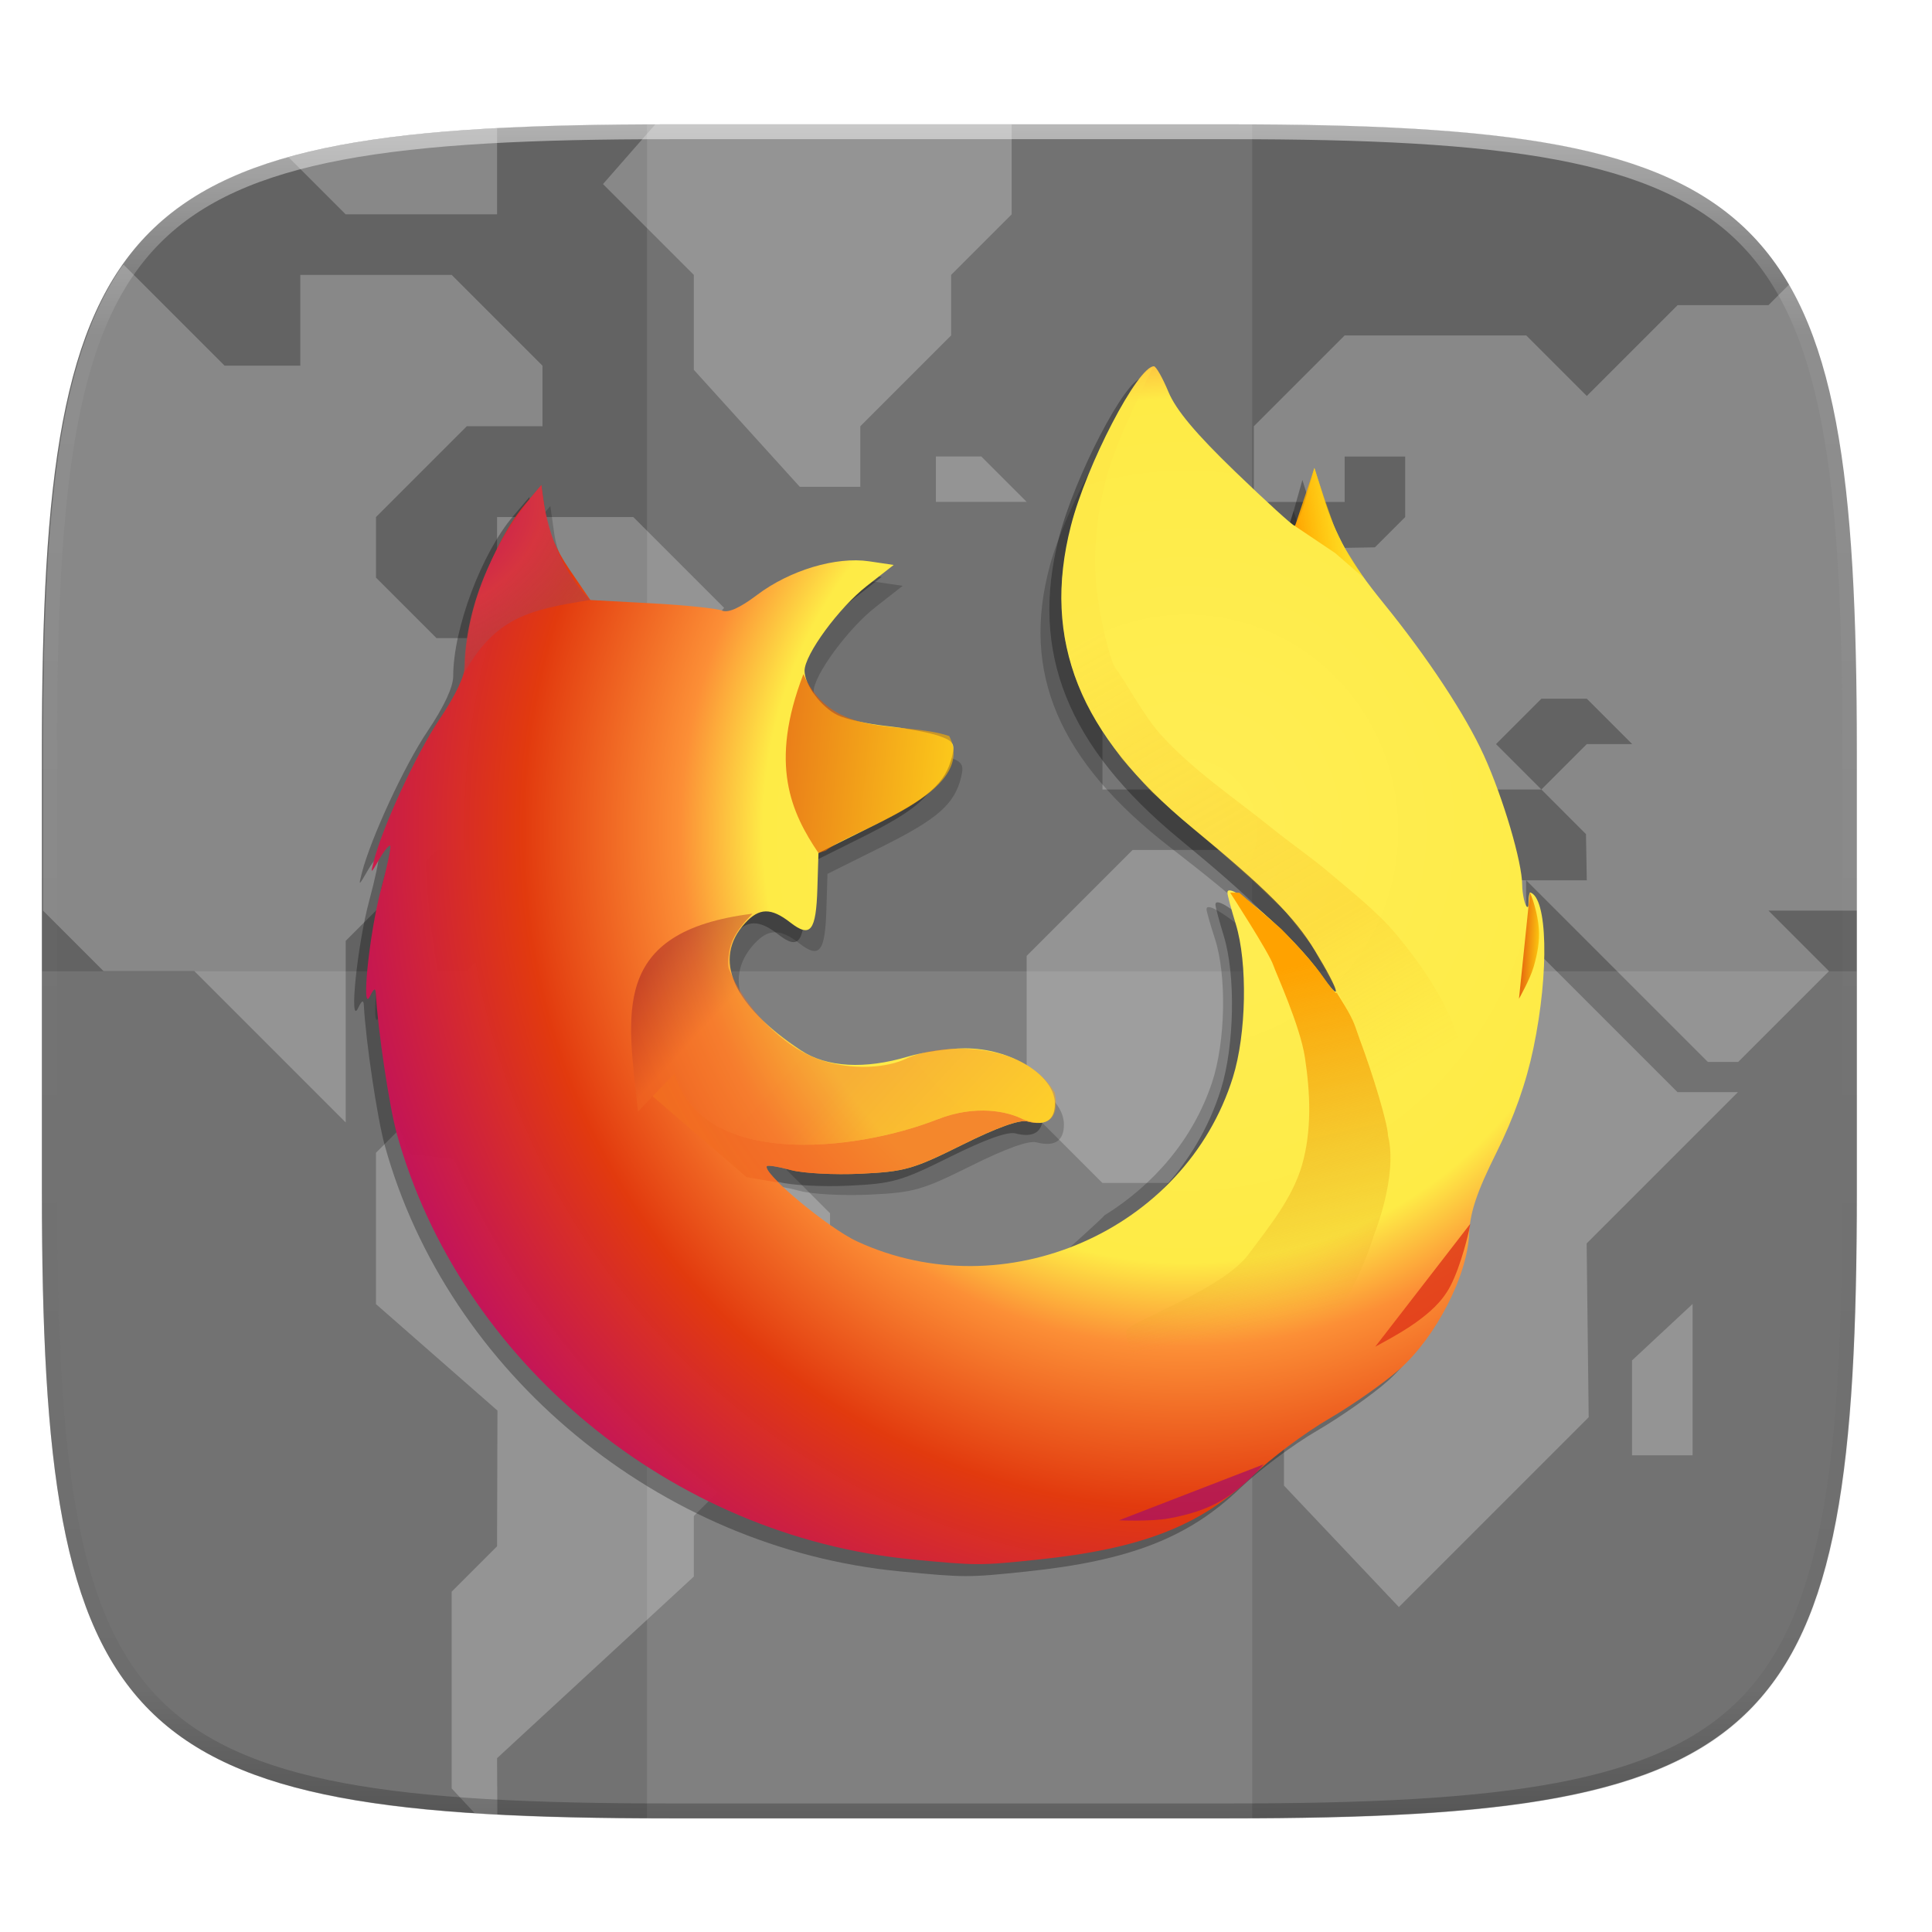 <svg width="256" height="256" version="1.1" viewBox="0 0 67.73 67.73" xmlns="http://www.w3.org/2000/svg" xmlns:xlink="http://www.w3.org/1999/xlink">
 <defs>
  <radialGradient id="radialGradient1652" cx="71.144" cy="56.087" r="54.181" gradientTransform="matrix(1.365,-4.2590859e-4,8.633081e-8,1.393,-20.745,-15.254)" gradientUnits="userSpaceOnUse">
   <stop style="stop-color:#ffee55" offset="0"/>
   <stop style="stop-color:#feeb46" offset=".426"/>
   <stop style="stop-color:#fc8f36" offset=".509"/>
   <stop style="stop-color:#ef6422" offset=".588"/>
   <stop style="stop-color:#e23a0e" offset=".668"/>
   <stop style="stop-color:#b8017a;stop-opacity:.973" offset=".937"/>
   <stop style="stop-color:#b8017a" offset="1"/>
  </radialGradient>
  <radialGradient id="radialGradient959" cx="19.076" cy="29.852" r="5.912" gradientTransform="matrix(1.421,3.044,-4.316,2.016,121.434,-78.019)" gradientUnits="userSpaceOnUse">
   <stop stop-color="#ec3a00" style="stop-color:#c00e62;stop-opacity:.916" offset="0"/>
   <stop stop-color="#ec3a00" style="stop-color:#d63540;stop-opacity:.957" offset=".33"/>
   <stop stop-color="#ffb900" stop-opacity=".016" style="stop-color:#7a5240" offset="1"/>
  </radialGradient>
  <linearGradient id="5-5" x1="-226.75" x2="-170.39" gradientTransform="matrix(.23 .019 -.021 .214 101.188 30.479)" gradientUnits="userSpaceOnUse">
   <stop stop-color="#de4000" offset="0"/>
   <stop stop-color="#fab600" offset="1"/>
  </linearGradient>
  <linearGradient id="linearGradient1652" x1="-258.127" x2="-181.748" y1="208.636" y2="298.314" gradientTransform="matrix(.226 0 0 .287 95.992 11.949)" gradientUnits="userSpaceOnUse" xlink:href="#6-3"/>
  <linearGradient id="6-3" x1="-258.127" x2="-181.748" y1="208.636" y2="298.314" gradientTransform="matrix(.284 0 0 .361 111.034 -12.577)" gradientUnits="userSpaceOnUse">
   <stop stop-color="#f24d00" style="stop-color:#961725" offset="0"/>
   <stop stop-color="#f24d00" style="stop-color:#f06824" offset=".196"/>
   <stop stop-color="#f24d00" style="stop-color:#f06723" offset=".541"/>
   <stop stop-color="#ffb000" offset="1"/>
  </linearGradient>
  <linearGradient id="linearGradient1058" x1="96.495" x2="106.134" y1="22.964" y2="21.464" gradientTransform="matrix(.794 0 0 .794 7.783 21.941)" gradientUnits="userSpaceOnUse">
   <stop style="stop-color:#ffa200" offset="0"/>
   <stop style="stop-color:#fffd00;stop-opacity:0" offset="1"/>
  </linearGradient>
  <linearGradient id="linearGradient3580" x1="96.103" x2="103.022" y1="65.32" y2="96.216" gradientTransform="matrix(.809 0 0 .81 6.858 19.938)" gradientUnits="userSpaceOnUse">
   <stop style="stop-color:#ffa200" offset="0"/>
   <stop style="stop-color:#dca21c;stop-opacity:0" offset="1"/>
  </linearGradient>
  <linearGradient id="linearGradient1044-9" x1="82.97" x2="107.648" y1="30.088" y2="73.27" gradientTransform="matrix(.794 0 0 .794 7.783 21.941)" gradientUnits="userSpaceOnUse">
   <stop stop-color="#ec3a00" style="stop-color:#fee246" offset="0"/>
   <stop stop-color="#ec3a00" style="stop-color:#f59b00;stop-opacity:.506" offset=".697"/>
   <stop stop-color="#ffb900" stop-opacity=".016" offset="1"/>
  </linearGradient>
  <linearGradient id="linearGradient1114" x1="116.796" x2="119.169" y1="64.772" y2="64.772" gradientTransform="matrix(.547 .023 -.023 .547 38.83 33.285)" gradientUnits="userSpaceOnUse">
   <stop stop-color="#de4000" offset="0"/>
   <stop stop-color="#fab600" offset="1"/>
  </linearGradient>
  <radialGradient id="radialGradient1652-7" cx="71.144" cy="56.087" r="54.181" gradientTransform="matrix(1.365,-4.2590859e-4,8.633081e-8,1.393,-20.745,-15.254)" gradientUnits="userSpaceOnUse" xlink:href="#6-3"/>
  <linearGradient id="linearGradient1108" x1="296" x2="296" y1="-212" y2="236" gradientUnits="userSpaceOnUse">
   <stop style="stop-color:#ffffff" offset="0"/>
   <stop style="stop-color:#ffffff;stop-opacity:.098" offset=".125"/>
   <stop style="stop-color:#000000;stop-opacity:.098" offset=".925"/>
   <stop style="stop-color:#000000;stop-opacity:.498" offset="1"/>
  </linearGradient>
  <clipPath id="clipPath1082-3-367">
   <path d="M 361.938,-212 C 507.235,-212 528,-191.287 528,-46.125 V 70.125 C 528,215.286 507.235,236 361.938,236 H 214.062 C 68.765,236 48,215.286 48,70.125 V -46.125 C 48,-191.287 68.765,-212 214.062,-212 Z" style="fill:#8c59d9"/>
  </clipPath>
  <clipPath id="clipPath936">
   <path d="M 329.938,16 C 475.235,16 496,36.713 496,181.875 v 116.25 C 496,443.286 475.235,464 329.938,464 H 182.062 C 36.765,464 16,443.286 16,298.125 V 181.875 C 16,36.713 36.765,16 182.062,16 Z" style="fill:#438ae9"/>
  </clipPath>
  <filter id="filter989" x="-.02" y="-.03" width="1.046" height="1.05" style="color-interpolation-filters:sRGB">
   <feGaussianBlur stdDeviation="2.32"/>
  </filter>
  <filter id="filter4569" x="-.01" y="-.01" width="1.023" height="1.025" style="color-interpolation-filters:sRGB">
   <feGaussianBlur stdDeviation="1.16"/>
  </filter>
 </defs>
 <g transform="translate(0,-229.267)">
  <g transform="matrix(.13 0 0 .13 3.834 227.853)" style="enable-background:new">
   <path transform="matrix(2.039,0,0,2.039,-29.555,37.126)" d="m162.537 3.568c72.649 0 83.031 10.357 83.031 82.938v58.125c0 72.581-10.383 82.938-83.031 82.938h-73.937c-72.649 0-83.031-10.357-83.031-82.938v-58.125c0-72.581 10.383-82.938 83.031-82.938z" style="filter:url(#filter4569);opacity:.1"/>
   <path transform="matrix(2.039,0,0,2.039,-29.555,10.892)" d="m5.568 101.369v56.125c0 9.073 0.162 17.173 0.588 24.402 0.213 3.615 0.492 7.011 0.85 10.203 0.357 3.192 0.793 6.18 1.32 8.975s1.145 5.396 1.867 7.818c0.722 2.422 1.548 4.665 2.49 6.74 0.943 2.075 2.003 3.982 3.191 5.736s2.505 3.355 3.965 4.812c1.46 1.458 3.062 2.772 4.818 3.959 1.756 1.187 3.666 2.246 5.744 3.188 2.078 0.941 4.323 1.765 6.748 2.486 2.425 0.721 5.029 1.339 7.826 1.865 2.797 0.526 5.787 0.962 8.982 1.318 3.195 0.357 6.597 0.635 10.215 0.848 7.237 0.425 15.345 0.586 24.426 0.586h73.938c9.081 0 17.189-0.161 24.426-0.586 3.618-0.212 7.018-0.491 10.213-0.848 3.195-0.357 6.185-0.792 8.982-1.318 2.797-0.526 5.403-1.144 7.828-1.865 2.425-0.721 4.67-1.545 6.748-2.486 2.078-0.941 3.988-2.001 5.744-3.188 1.756-1.187 3.357-2.501 4.816-3.959 1.46-1.458 2.778-3.059 3.967-4.812 1.188-1.754 2.247-3.661 3.189-5.736s1.77-4.318 2.492-6.74c0.722-2.422 1.34-5.024 1.867-7.818 0.527-2.794 0.963-5.783 1.32-8.975 0.357-3.192 0.637-6.588 0.85-10.203 0.426-7.229 0.588-15.33 0.588-24.402v-56.125c0-72.581-10.383-82.937-83.031-82.937h-73.938c-72.649 0-83.031 10.357-83.031 82.937z" style="filter:url(#filter989);opacity:.2"/>
   <path d="m301.908 44.402c148.153 0 169.326 21.12 169.326 169.135v118.535c0 148.014-21.173 169.135-169.326 169.135h-150.781c-148.153 0-169.326-21.121-169.326-169.135v-118.535c0-148.015 21.173-169.135 169.326-169.135z" style="fill:#636363"/>
   <g transform="matrix(1.02,0,0,1.02,-34.514,28.088)" clip-path="url(#clipPath936)" style="enable-background:new;fill:#ffffff;opacity:.4">
    <g transform="matrix(1.568,0,0,1.568,-1030.162,795.054)" style="fill:#ffffff;opacity:.6">
     <path transform="matrix(1.276,0,0,1.276,660.275,-517.948)" d="m62.629 239.717c0.537 0.035 0.998 0.097 1.545 0.129 0.424 0.025 1.001 0.012 1.432 0.035l-0.037-7.449 26-24v-8l12-12v-6l6-6v-16l-8-8h-16l-8-8h-20l-8 8v20l16.053 14.068-0.053 17.932-6 6v26l3.061 3.285z" style="fill:#ffffff"/>
     <path transform="matrix(1.276,0,0,1.276,660.275,-517.948)" d="m97.568 84.432-6 6h6l2 2h2l2-2-6-6z" style="fill:#ffffff"/>
     <path transform="matrix(1.276,0,0,1.276,660.275,-517.948)" d="m16.217 35.08c-0.104 0.149-0.239 0.263-0.342 0.414-1.188 1.754-2.249 3.663-3.191 5.738-0.943 2.075-1.768 4.318-2.49 6.74-0.722 2.422-1.34 5.024-1.867 7.818s-0.963 5.781-1.32 8.973-0.637 6.588-0.85 10.203c-0.426 7.229-0.588 15.33-0.588 24.402v21.062l8 8h12l20 20v-24l12-12h8l12-12h12l-6-6 12-14-12-12h-18v16h-8l-8-8v-8l12-12h10v-8l-12-12h-20v12h-10l-13.352-13.352z" style="fill:#ffffff"/>
     <path d="m881.724-374.5h-30.621l-17.862 17.862v25.517l12.759 12.759h17.862l7.655 7.655v7.655l5.103 5.103v30.621l19.379 20.483 32-32-0.345-29.31 25.517-25.517h-10.207l-25.517-25.517v-10.207h-30.621z" style="fill:#ffffff"/>
     <path transform="matrix(1.276,0,0,1.276,660.275,-517.948)" d="m245.568 120.432v-21.062c0-9.073-0.162-17.173-0.588-24.402-0.213-3.615-0.492-7.011-0.85-10.203s-0.793-6.178-1.32-8.973c-0.527-2.794-1.145-5.396-1.867-7.818s-1.55-4.665-2.492-6.74c-0.6-1.321-1.333-2.463-2.031-3.652l-2.852 2.852h-12l-12 12-8-8h-24l-12 12v10h12v-6h8v8l-4 4-16 0.271-6 5.729h-8v8l-6 6v12h12l8-8h8v4l8 8h4v-4l-8-8h8l8 8h10l-6-6 6-6h6l6 6h-6l-6 6 5.891 5.893 0.109 6.107h-8l24 24h4l12-12-8-8h12z" style="fill:#ffffff"/>
     <path d="m856.207-422.983v-7.655l7.655-7.655v15.31z" style="fill:#ffffff"/>
     <path d="m935.31-272.431v-16l10.207-9.517v25.517z" style="fill:#ffffff"/>
     <path transform="matrix(1.276,0,0,1.276,660.275,-517.948)" d="m133.568 16.432h-44.969c-0.771 0-1.317 0.048-2.074 0.051l-6.957 7.949 12 12v12.541l14 15.459h8v-8l12-12v-8l8-8v-12z" style="fill:#ffffff"/>
     <path transform="matrix(1.276,0,0,1.276,660.275,-517.948)" d="m65.568 16.986c-0.419 0.023-0.981 0.009-1.395 0.033-3.618 0.212-7.02 0.489-10.215 0.846-3.195 0.357-6.185 0.792-8.982 1.318-2.499 0.47-4.79 1.042-6.99 1.666l7.582 7.582h20v-11.445z" style="fill:#ffffff"/>
     <path d="m817.931-440.845h7.655l7.655 7.655-15.31 1e-5z" style="fill:#ffffff"/>
     <path d="m749.034-356.638h-7.655l-7.655 7.655 15.31 1e-5z" style="fill:#ffffff"/>
    </g>
   </g>
   <g transform="matrix(1.02,0,0,1.02,43.999,82.13)" style="enable-background:new">
    <rect x="99" y="-37" width="160" height="448" style="fill:#ffffff;opacity:.1"/>
   </g>
   <path d="m-18.2 272.805v59.267c0 148.014 21.173 169.135 169.326 169.135h150.781c148.153 0 169.326-21.121 169.326-169.135v-59.267z" style="fill:#ffffff;opacity:.1"/>
   <path transform="matrix(1.02,0,0,1.02,-67.143,260.569)" d="M 361.938,-212 C 507.235,-212 528,-191.287 528,-46.125 V 70.125 C 528,215.286 507.235,236 361.938,236 H 214.062 C 68.765,236 48,215.286 48,70.125 V -46.125 C 48,-191.287 68.765,-212 214.062,-212 Z" clip-path="url(#clipPath1082-3-367)" style="fill:none;opacity:.5;stroke-linecap:round;stroke-linejoin:round;stroke-width:8;stroke:url(#linearGradient1108)"/>
   <g transform="matrix(3.625,0,0,3.625,13.622,7.073)">
    <path d="m72.397 31.946c-1.199-6e-3 -5.015 6.877-6.179 11.145-2.178 7.991 0.629 14.567 8.975 21.023 5.587 4.322 7.643 6.253 9.184 8.626 1.87 2.879 2.12 3.899 0.391 1.59-1.946-2.598-6.92-6.66-6.905-5.639 0.002 0.166 0.282 1.149 0.621 2.185 0.892 2.728 0.794 7.68-0.214 10.707-1.399 4.203-4.323 7.598-8.017 9.89-0.017 0.103-3.05 2.815-3.05 2.815l-6.48 21.219c0.795-0.049 1.707-0.134 3.013-0.262 7.749-0.757 12.127-2.355 15.982-5.834 1.368-1.235 3.929-3.031 5.69-3.992 1.761-0.961 4.132-2.524 5.269-3.472 2.695-2.248 5.032-6.504 5.165-9.408 0.071-1.547 0.57-2.941 2.039-5.71 1.303-2.456 2.21-4.86 2.751-7.294 1.186-5.334 1.046-10.543-0.262-10.868-0.149 0.296-0.067 0.973-0.149 1.016-0.204 0.107-0.427-0.961-0.427-1.52 0-1.595-1.409-6.078-2.846-9.047-1.372-2.837-4.198-6.858-7.494-10.663-2.443-2.821-3.523-4.621-4.467-7.45l-0.653-1.955-0.607 2.015c-0.334 1.109-0.72 2.016-0.858 2.016-0.138 0-2.131-1.699-4.425-3.777-2.942-2.663-4.406-4.305-4.965-5.566-0.436-0.984-0.922-1.79-1.081-1.791z" style="opacity:.2"/>
    <path d="m29.048 38.692-1.199 1.41c-2.362 2.776-4.466 8.388-4.466 11.91 0 0.808-0.679 2.263-1.907 4.089-1.726 2.567-4.226 7.963-4.897 10.573-0.247 0.961-0.223 0.953 0.405-0.138 0.368-0.639 0.738-1.094 0.821-1.012 0.083 0.082-0.22 1.526-0.673 3.207-0.884 3.276-1.517 9.422-0.821 7.968 0.27-0.563 0.401-0.627 0.424-0.205 0.14 2.642 0.983 8.294 1.541 10.36l27.987 3.263c-0.332-0.378-0.526-0.672-0.428-0.768 0.083-0.082 0.883 0.051 1.777 0.295 0.894 0.244 3.231 0.367 5.193 0.275 3.277-0.155 3.894-0.331 7.541-2.144 2.6-1.293 4.279-1.896 4.86-1.746 1.356 0.35 2.048-0.097 2.048-1.324 0-2.108-3.281-4.121-6.705-4.115-1.206 0.003-3.108 0.279-4.225 0.614-3.21 0.963-6.046 0.8-7.946-0.455-5.108-3.372-6.617-6.8-4.171-9.473 1.053-1.15 1.93-1.163 3.362-0.05 1.506 1.171 1.919 0.647 2.016-2.552l0.079-2.615 4.106-2.047c4.108-2.047 5.358-3.152 5.84-5.165 0.223-0.929 0.086-1.134-1.019-1.514-0.703-0.242-2.44-0.565-3.86-0.718-1.42-0.153-3.067-0.522-3.659-0.818-1.221-0.61-2.442-2.257-2.442-3.293 0-1.207 2.557-4.69 4.633-6.312l1.998-1.562-1.828-0.27c-2.47-0.366-5.899 0.662-8.335 2.501-1.295 0.978-2.154 1.361-2.613 1.164-0.376-0.161-2.733-0.404-5.237-0.54l-4.552-0.247-1.539-2.25c-1.009-1.476-1.637-2.947-1.823-4.275z" style="opacity:.182"/>
    <path d="m55.064 117.947c-17.895-1.713-33.638-14.725-38.334-31.683-0.558-2.014-1.416-7.765-1.557-10.434-0.022-0.423-0.155-0.359-0.424 0.205-0.696 1.454-0.064-4.692 0.82-7.967 0.454-1.682 0.757-3.125 0.674-3.207-0.083-0.082-0.452 0.373-0.82 1.012-0.628 1.092-0.653 1.1-0.405 0.138 0.671-2.61 3.171-8.006 4.897-10.574 1.228-1.825 1.906-3.281 1.906-4.089 0-3.522 2.105-9.134 4.467-11.911l1.199-1.41 0.284 2.024c0.186 1.327 0.814 2.798 1.823 4.274l1.539 2.25 4.553 0.246c2.504 0.136 4.86 0.378 5.236 0.54 0.459 0.197 1.318-0.186 2.613-1.163 2.437-1.839 5.866-2.868 8.336-2.502l1.827 0.271-1.999 1.562c-2.076 1.622-4.632 5.106-4.632 6.313 0 1.036 1.221 2.682 2.441 3.292 0.592 0.296 2.239 0.664 3.659 0.817 1.42 0.153 3.157 0.477 3.86 0.719 1.105 0.381 1.243 0.586 1.02 1.514-0.483 2.013-1.733 3.119-5.841 5.166l-4.105 2.046-0.079 2.615c-0.097 3.2-0.511 3.724-2.017 2.552-1.432-1.114-2.309-1.101-3.362 0.05-2.446 2.672-0.937 6.101 4.171 9.473 1.9 1.254 4.737 1.416 7.947 0.453 1.117-0.335 3.019-0.611 4.225-0.614 3.424-0.006 6.705 2.007 6.705 4.115 0 1.226-0.693 1.674-2.049 1.324-0.58-0.15-2.259 0.453-4.859 1.746-3.647 1.814-4.265 1.989-7.541 2.144-1.963 0.093-4.3-0.031-5.194-0.275-0.894-0.244-1.693-0.376-1.776-0.294-0.446 0.441 4.525 4.598 6.701 5.603 10.968 5.066 24.394-0.793 27.958-12.201 1.008-3.225 1.107-8.503 0.215-11.41-0.339-1.105-0.618-2.153-0.621-2.33-0.015-1.089 4.958 3.24 6.904 6.009 1.729 2.461 1.478 1.374-0.392-1.694-1.541-2.529-3.597-4.587-9.184-9.193-8.346-6.881-11.153-13.889-8.974-22.405 1.163-4.548 4.979-11.884 6.178-11.877 0.159 7.94e-4 0.646 0.859 1.082 1.908 0.559 1.344 2.023 3.093 4.965 5.931 2.295 2.214 4.285 4.025 4.424 4.025 0.138 0 0.525-0.967 0.859-2.148l0.607-2.148 0.653 2.084c0.944 3.015 2.024 4.935 4.467 7.941 3.296 4.056 6.122 8.34 7.494 11.364 1.436 3.165 2.846 7.941 2.846 9.641 0 0.596 0.222 1.734 0.426 1.62 0.082-0.046 4.4e-4 -0.767 0.149-1.082 1.308 0.346 1.448 5.897 0.262 11.582-0.541 2.594-1.448 5.157-2.751 7.774-1.469 2.952-1.966 4.436-2.038 6.085-0.134 3.095-2.47 7.631-5.165 10.026-1.137 1.011-3.509 2.676-5.27 3.701-1.761 1.024-4.321 2.939-5.689 4.255-3.855 3.708-8.233 5.411-15.982 6.218-4.285 0.446-4.495 0.446-9.332-0.017z" style="fill:#020202;opacity:.3"/>
    <path d="m55.955 117.056c-17.895-1.713-33.638-14.725-38.334-31.683-0.558-2.014-1.416-7.765-1.557-10.434-0.022-0.423-0.155-0.359-0.424 0.205-0.696 1.454-0.064-4.692 0.82-7.967 0.454-1.682 0.757-3.125 0.674-3.207-0.083-0.082-0.452 0.373-0.82 1.012-0.628 1.092-0.653 1.1-0.405 0.138 0.671-2.61 3.171-8.006 4.897-10.573 1.228-1.825 1.906-3.281 1.906-4.089 0-3.522 2.105-9.134 4.467-11.911l1.199-1.41 0.284 2.024c0.186 1.327 0.814 2.798 1.823 4.274l1.539 2.25 4.553 0.246c2.504 0.136 4.86 0.378 5.236 0.54 0.459 0.197 1.318-0.186 2.613-1.163 2.437-1.839 5.866-2.868 8.336-2.502l1.827 0.271-1.999 1.562c-2.076 1.622-4.632 5.106-4.632 6.313 0 1.036 1.221 2.682 2.441 3.292 0.592 0.296 2.239 0.664 3.659 0.817 1.42 0.153 3.157 0.477 3.86 0.719 1.105 0.381 1.243 0.586 1.02 1.514-0.483 2.013-1.733 3.119-5.841 5.166l-4.105 2.046-0.079 2.615c-0.097 3.2-0.511 3.724-2.017 2.552-1.432-1.114-2.309-1.101-3.362 0.05-2.446 2.672-0.937 6.101 4.171 9.473 1.9 1.254 4.737 1.416 7.947 0.453 1.117-0.335 3.019-0.611 4.225-0.614 3.424-0.006 6.705 2.007 6.705 4.115 0 1.226-0.693 1.674-2.049 1.324-0.58-0.15-2.259 0.453-4.859 1.746-3.647 1.814-4.265 1.989-7.541 2.144-1.963 0.093-4.3-0.031-5.194-0.275-0.894-0.244-1.693-0.376-1.776-0.294-0.446 0.441 4.525 4.598 6.701 5.603 10.968 5.066 24.394-0.793 27.958-12.201 1.008-3.225 1.107-8.503 0.215-11.41-0.339-1.105-0.618-2.153-0.621-2.33-0.015-1.089 4.958 3.24 6.904 6.009 1.729 2.461 1.478 1.374-0.392-1.694-1.541-2.529-3.597-4.587-9.184-9.193-8.346-6.881-11.153-13.889-8.974-22.405 1.163-4.548 4.979-11.884 6.178-11.877 0.159 7.94e-4 0.646 0.859 1.082 1.908 0.559 1.344 2.023 3.093 4.965 5.931 2.295 2.214 4.285 4.025 4.424 4.025s0.525-0.967 0.859-2.148l0.607-2.148 0.653 2.084c0.944 3.015 2.024 4.935 4.467 7.941 3.296 4.056 6.122 8.34 7.494 11.364 1.436 3.165 2.846 7.941 2.846 9.641 0 0.596 0.222 1.734 0.426 1.62 0.082-0.046 4.5e-4 -0.767 0.149-1.082 1.308 0.346 1.448 5.897 0.262 11.582-0.541 2.594-1.448 5.157-2.751 7.774-1.469 2.952-1.966 4.436-2.038 6.085-0.134 3.095-2.47 7.631-5.165 10.026-1.137 1.011-3.509 2.676-5.27 3.701-1.761 1.024-4.321 2.939-5.689 4.255-3.855 3.708-8.233 5.411-15.982 6.218-4.285 0.446-4.495 0.446-9.333-0.017z" style="fill:url(#radialGradient1652)"/>
    <path d="m22.629 51.131c2.34-4.134 4.77-4.718 9.394-5.447-2.544-2.525-3.386-6-3.646-8.548-3.252 3.767-5.68 8.57-5.748 13.994" style="fill-rule:evenodd;fill:url(#radialGradient959)"/>
    <path d="m49.539 64.336c1.895-1.557 11.372-4.22 9.181-8.531-3.51-1.187-8.687 0.298-10.847-4.607-2.575 6.687-0.914 10.302 1.119 13.308" style="fill-rule:evenodd;fill:url(#5-5);opacity:.65"/>
    <path d="m44.082 69.02c-10.685 1.337-9.269 7.496-8.511 14.723l2.737-2.871c1.92 7.03 13.253 5.906 19.537 3.446 2.862-1.121 5.236-0.585 6.343-0.014 3.178 1.192 2.383-1.986 2.383-1.986-2.383-3.972-8.739-3.635-11.036-2.52-1.419 0.689-3.978 0.898-6.328 0.12-2.979-0.986-5.674-3.955-6.856-6.733-0.149-0.282-0.062-0.936-0.017-1.221 0.124-0.795 0.405-1.562 1.749-2.944" style="fill-rule:evenodd;fill:url(#linearGradient1652);opacity:.45"/>
    <path d="m85.886 35.864-1.444 4.32 2.99 2.009 2.139 1.854-1.531-2.387-0.653-1.371-0.736-2.091z" style="fill:url(#linearGradient1058)"/>
    <path d="m97.483 92.09-7.068 9.14s1.86-0.968 2.991-1.778c1.015-0.728 1.967-1.538 2.585-2.712 0.833-1.582 1.39-4.112 1.39-4.112" style="fill:#de3518;opacity:.8"/>
    <path d="m82.115 109.984-10.769 4.163s2.365 0.107 3.733-0.144c1.457-0.268 2.818-0.681 3.954-1.366 1.53-0.923 2.717-2.247 2.717-2.247" style="fill-opacity:.976;fill:#ab135f;opacity:.8"/>
    <path d="m80.297 67.456 3.121 2.699s1.986 1.989 3.014 3.424c1.502 2.147 1.059 1.085 1.059 1.085 0.28 0.678-0.234-0.267 0.618 1.141 0.795 1.315 0.801 1.63 1.134 2.52 1.032 2.759 2.111 6.361 2.116 7.196 0.754 2.993-1.028 7.361-1.029 7.365-0.881 2.856-2.409 5.575-2.966 6.148-0.557 0.573-1.306 2.096-2.049 2.968-1.13 1.325-3.508 3.667-3.508 3.667l-4.922 4.142s-5.804-9.087-4.911-9.89c0.893-0.804 7.159-3.068 9.003-5.55 1.534-2.065 3.253-4.144 3.976-6.614 0.753-2.571 0.632-5.385 0.23-8.033-0.363-2.392-2.176-6.33-2.352-6.867-0.295-0.901-3.211-5.401-3.211-5.401z" style="fill:url(#linearGradient3580)"/>
    <path d="m73.868 28.391s-2.741 5.397-3.491 8.305c-0.605 2.347-0.904 4.81-0.773 7.231 0.127 2.334 1.014 6.155 1.495 6.852 0.589 0.697 2.034 3.458 3.37 4.935 2.427 2.682 5.493 4.707 8.305 6.981 1.423 1.151 2.781 2.052 4.333 3.37 1.552 1.318 3.506 2.846 4.935 4.574 1.689 2.042 3.241 4.276 4.213 6.741 1.419 3.6 2.221 11.393 2.221 11.393l-0.416 0.948-0.485 1.767-4.209 3.345s-2.474-11.842-3.611-15.166c-1.137-3.325-2.265-5.004-2.265-5.004l-1.802-3.272-1.944-2.506-2.461-2.346s-2.55-2.301-3.673-3.222c-1.123-0.921-3.865-3.379-3.865-3.379l-2.167-2.42s-1.672-2.363-2.231-3.349c-0.559-0.986-0.827-1.613-1.175-2.524-0.348-0.911-0.815-2.95-0.815-2.95s-0.19-1.183-0.253-2.431c-0.031-0.608-0.05-0.954 0.012-2.008 0.032-0.539 0.145-1.16 0.223-1.771 0.083-0.646 0.242-1.402 0.386-1.967 0.084-0.331 0.124-0.482 0.19-0.761 0.15-0.633 0.508-1.52 0.772-2.248 0.293-0.805 0.952-2.404 0.952-2.404s1.503-3.324 2.542-4.79c0.168-0.238 0.365-0.598 0.612-0.923 0.178-0.234 0.296-0.375 0.458-0.55 0.274-0.295 0.615-0.452 0.615-0.452z" style="fill:url(#linearGradient1044-9);opacity:.35"/>
    <path d="m101.922 67.431-0.817 7.917s0.807-1.419 1.081-2.338c0.292-0.979 0.465-1.944 0.4-2.856-0.088-1.228-0.528-2.373-0.528-2.373" style="fill:url(#linearGradient1114);opacity:.8"/>
    <path d="m38.308 80.872-1.651 1.732 6.984 6.016s1.231 0.21 2.393 0.41c-0.62-0.616-1.006-1.101-0.872-1.234 0.083-0.082 0.883 0.049 1.777 0.293 0.894 0.244 3.231 0.367 5.193 0.275 3.277-0.155 3.895-0.331 7.542-2.144 2.6-1.293 4.278-1.896 4.858-1.746 0.411 0.106 0.754 0.13 1.043 0.09-0.347 0.031-0.798-0.038-1.387-0.259-1.107-0.571-3.481-1.107-6.343 0.014-6.284 2.46-17.617 3.584-19.537-3.446zm27.509 3.643c-0.063 0.017-0.127 0.033-0.199 0.042 0.068-0.011 0.138-0.022 0.199-0.042z" style="fill:url(#radialGradient1652-7);opacity:.758"/>
   </g>
  </g>
 </g>
</svg>
